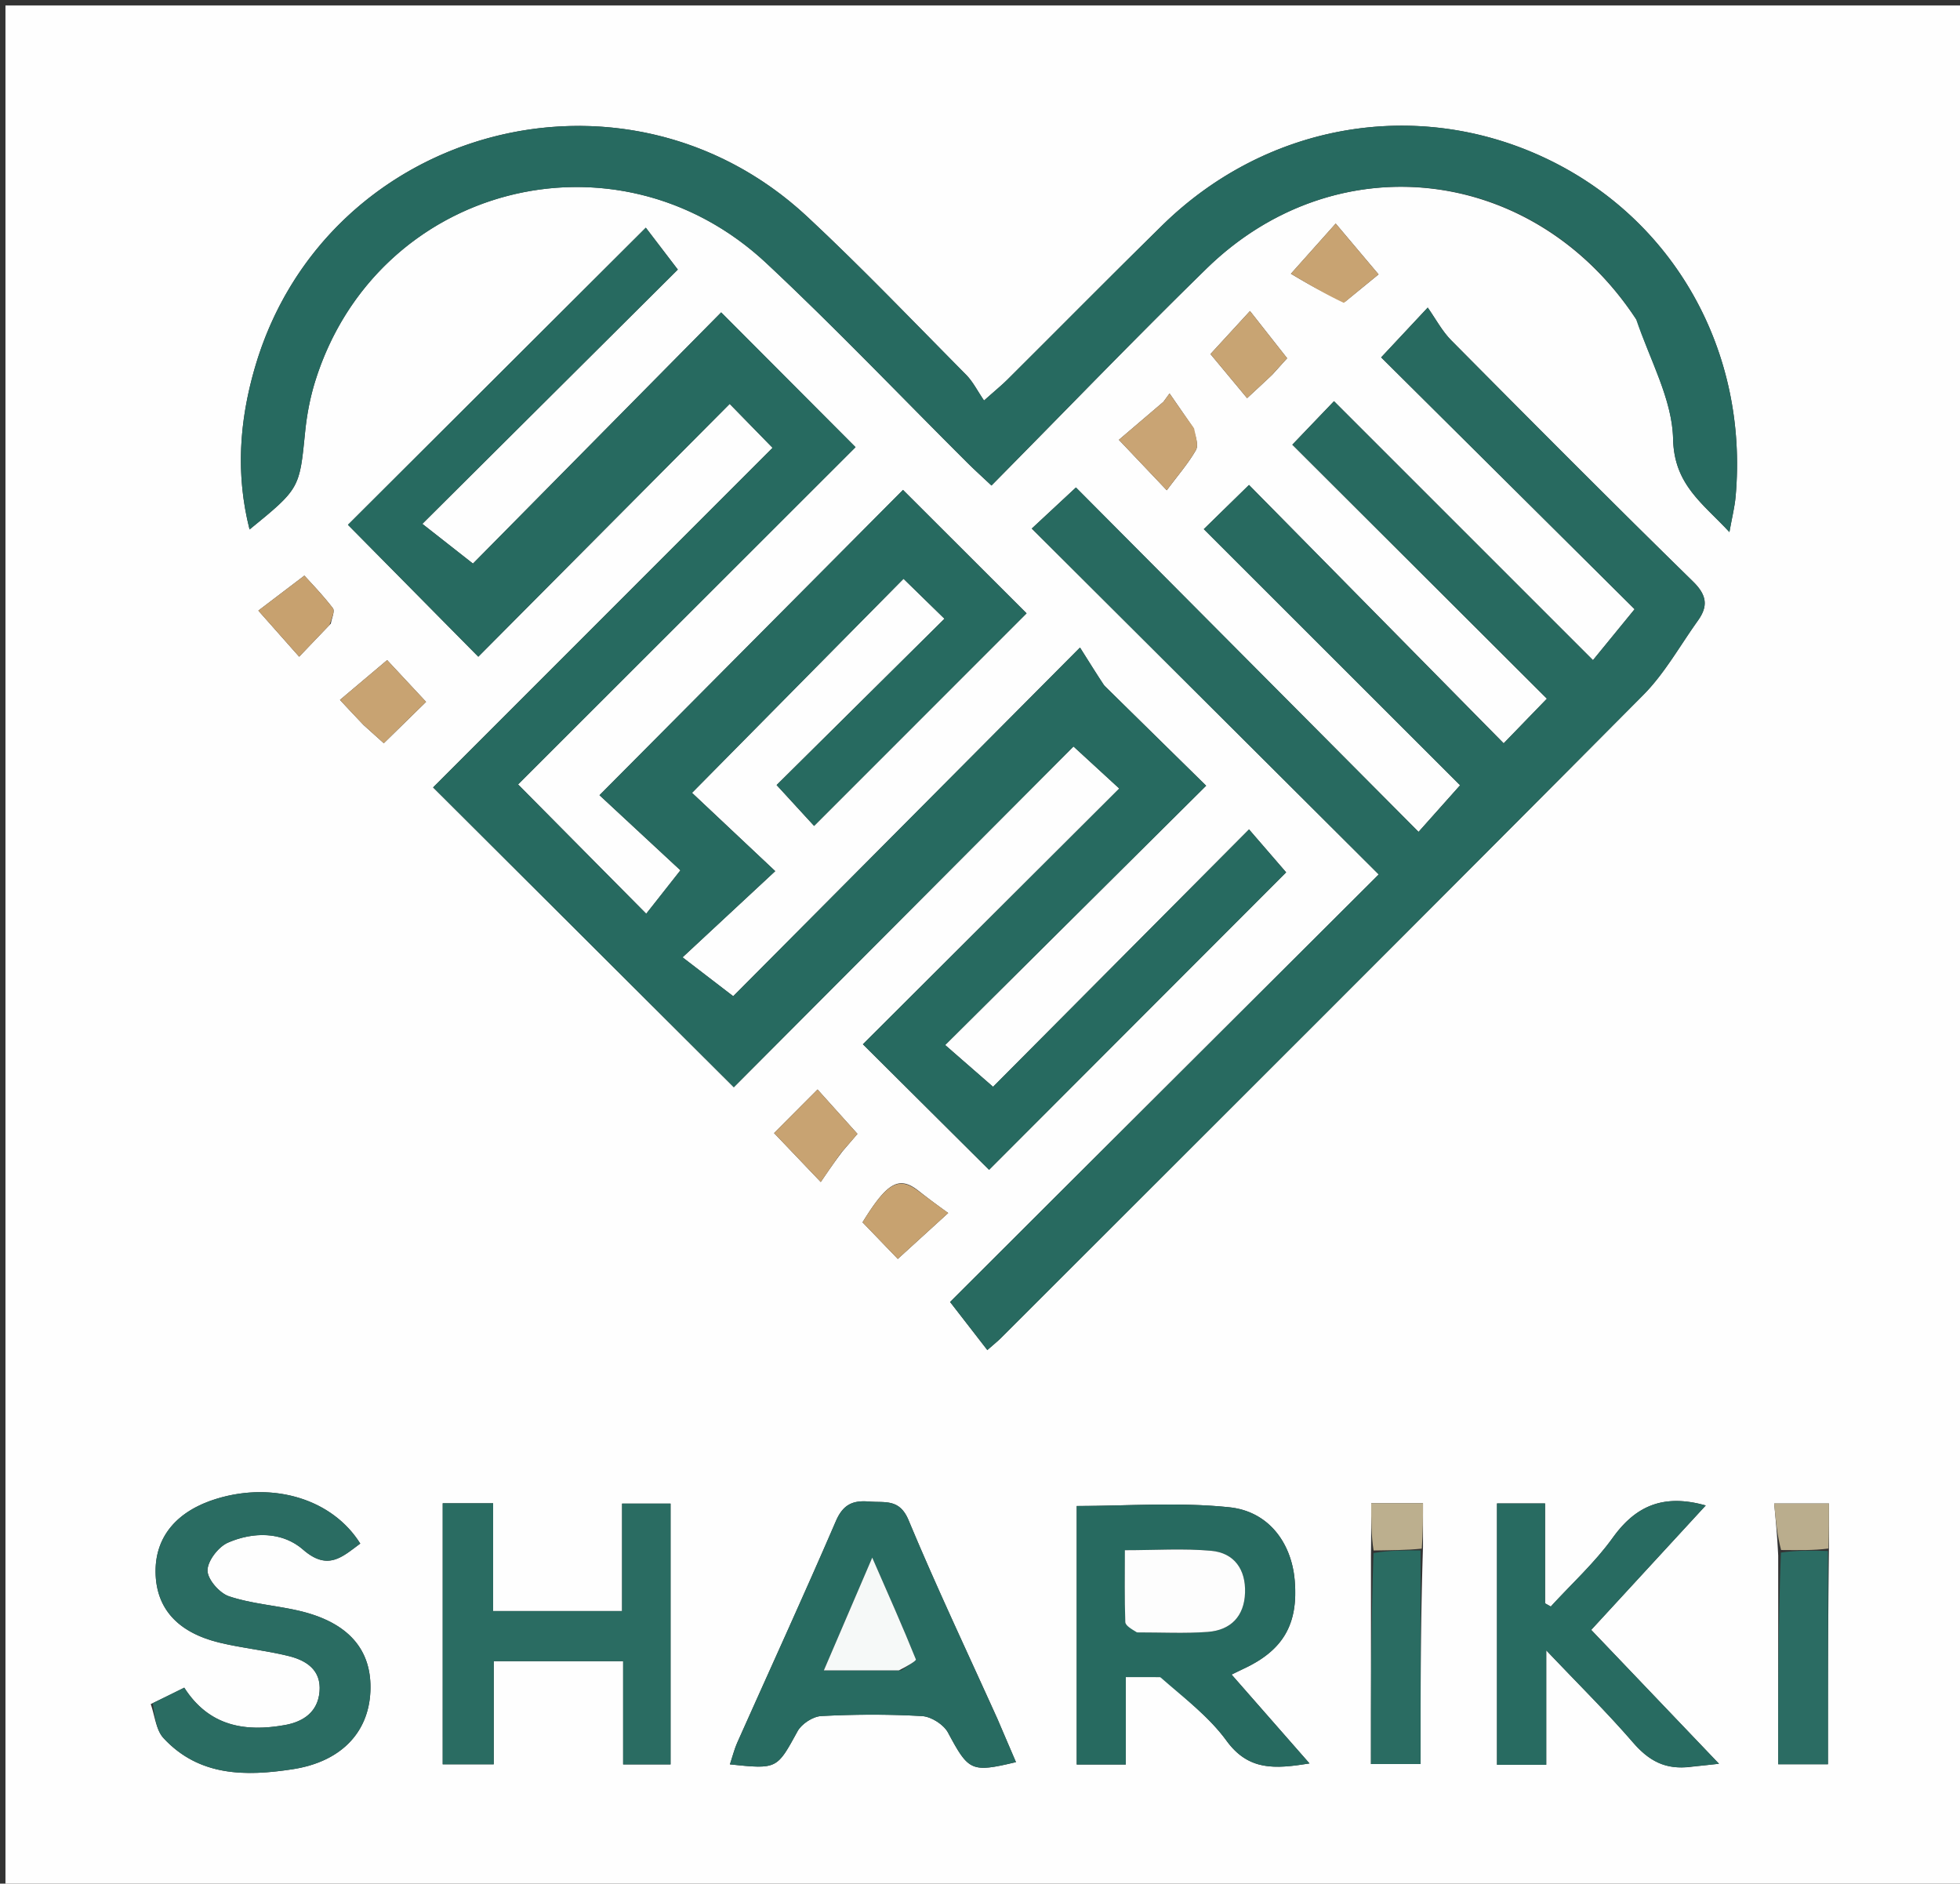 <svg xmlns="http://www.w3.org/2000/svg" xml:space="preserve" viewBox="0 0 359 345"><rect x="0" y="0" width="359" height="345" fill="#333333" stroke="none"/><path fill="#FEFEFE" d="M360 125v221H1V1h359zm-99.36 158.32v-7.99h-9.486c0 3.17 0 5.953-.045 9.663V323.1h9.087c0-13.297 0-26.213.445-39.78m65.061 1.589v38.227h9.114c0-13.25 0-26.154.185-39.962v-7.8h-10.034c.298 3.176.552 5.886.735 9.535M202.086 125.39l-4.268-6.788-63.52 63.862-9.281-7.124 16.977-15.784-15.243-14.341 38.741-39.206 7.5 7.318-30.745 30.459 6.864 7.484 38.919-38.934-22.634-22.606-55.592 55.917 14.825 13.758-6.265 7.956-23.47-23.686 61.81-61.772-24.611-24.688-45.465 46.012-9.268-7.278 46.792-46.573-5.86-7.671-54.56 54.42c7.587 7.678 15.355 15.537 23.876 24.157l46.044-46.304 7.856 8.043-62.179 62.2 55.078 54.915 62.221-62.411 8.383 7.702-46.961 46.84 23.113 22.995 54.412-54.482-6.797-7.865-46.886 47.142-8.773-7.651 47.804-47.497a27811 27811 0 0 1-18.837-18.519m-10.076 95.12-17.99 17.958 6.825 8.808c1.276-1.127 1.929-1.644 2.514-2.229 39.237-39.217 78.522-78.387 117.617-117.745 3.93-3.955 6.726-9.042 10.014-13.628 1.901-2.652 1.67-4.66-.912-7.185-14.886-14.562-29.567-29.333-44.23-44.12-1.715-1.728-2.893-3.987-4.34-6.031l-8.533 9.122 46.426 46.121-7.627 9.33-47.435-47.428-7.63 7.966 46.627 46.52-7.92 8.176-46.645-47.32-8.278 8.092 46.943 46.913-7.61 8.536-62.752-63.08-8.091 7.524 63.55 63.354c-20.2 20.14-40.112 39.993-60.523 60.346M299.863 58.746c2.347 7.214 6.428 14.39 6.586 21.652.182 8.36 5.371 11.732 10.317 17.059.478-2.694.963-4.592 1.135-6.518 2.377-26.634-11.319-50.916-34.933-62.018-23.624-11.106-51.111-6.292-70.123 12.388-9.508 9.343-18.88 18.824-28.33 28.227-1.019 1.014-2.142 1.922-4.276 3.824-1.188-1.732-2.026-3.45-3.3-4.736-9.621-9.703-19.068-19.6-29.055-28.913C114.205 8.303 59.311 23.44 46.63 67.518c-2.77 9.629-3.484 19.36-.916 29.457 9.218-7.508 9.14-7.515 10.174-17.863.312-3.122.907-6.273 1.84-9.266C68.91 33.98 112.777 22.394 140.4 48.232c12.65 11.833 24.61 24.403 36.891 36.63 1.257 1.25 2.578 2.435 4.311 4.066 13.344-13.487 26.164-26.814 39.386-39.73 23.79-23.235 60.26-18.973 78.875 9.548m-86.948 248.43c3.962 3.845 8.533 7.248 11.734 11.647 4.036 5.55 8.895 5.178 15.203 4.164l-14.272-16.275c.98-.476 1.531-.757 2.093-1.016 7.347-3.385 10.154-8.195 9.472-16.239-.579-6.814-4.732-12.621-11.95-13.383-9.26-.977-18.7-.238-27.979-.238v47.353h8.986v-16.017c2.293 0 4.088 0 6.713.004m-131.827 6.263v9.712h9.347v-18.894h23.702v18.913h8.684v-47.778h-8.878v19.688H90.324v-19.74H81.09zm101.597 1.356c-5.47-12.11-11.168-24.123-16.278-36.382-1.656-3.973-4.341-3.144-7.195-3.392-2.986-.26-4.788.516-6.109 3.58-5.851 13.573-12.016 27.011-18.036 40.513-.559 1.254-.894 2.609-1.375 4.043 8.718.917 8.593.848 12.39-6.063.747-1.358 2.823-2.708 4.352-2.787 6.144-.316 12.326-.347 18.465.011 1.672.098 3.949 1.549 4.742 3.026 3.773 7.026 4.205 7.374 12.447 5.403-1.053-2.447-2.086-4.847-3.403-7.952M27.608 312.12c.752 2.108.95 4.73 2.349 6.238 6.524 7.037 15.047 7.01 23.648 5.691 8.762-1.343 13.877-6.63 14.234-14.186.364-7.718-4.067-12.783-13.236-14.875-4.206-.96-8.604-1.256-12.66-2.614-1.744-.583-3.94-3.103-3.934-4.736.007-1.756 1.997-4.33 3.753-5.093 4.628-2.008 9.944-2.03 13.753 1.286 4.553 3.961 7.189 1.308 10.471-1.112-5.074-8.104-15.803-11.383-26.239-8.23-7.344 2.218-11.316 6.96-11.252 13.43.066 6.595 3.95 11.051 11.664 12.932 4.19 1.022 8.53 1.431 12.714 2.47 3.219.798 5.98 2.537 5.653 6.495-.31 3.736-2.953 5.521-6.277 6.127-7.354 1.34-13.97.244-18.5-6.834-1.917.952-3.667 1.822-6.14 3.01m282.603 11.438 4.644-.51-23.408-24.52 20.98-22.792c-7.743-2.177-12.834.063-17.035 5.915-3.277 4.564-7.53 8.427-11.348 12.602l-1.047-.592v-18.297h-8.804v47.874h9.019v-20.965c5.88 6.195 11.083 11.32 15.845 16.825 2.86 3.308 5.915 5.208 11.154 4.46M154.349 210.83l2.705-3.152-7.31-8.13-7.96 7.986 8.55 8.96c1.447-2.123 2.478-3.638 4.015-5.664m13.937 7.312c-3.576-2.834-5.744-1.672-10.3 5.734l6.46 6.704 9.228-8.409c-1.663-1.2-3.274-2.362-5.388-4.029M218.464 78.2l-4.242-6.135-1.13 1.543-8.15 6.95 8.77 9.238c2.059-2.764 3.925-4.907 5.317-7.323.535-.929-.01-2.48-.565-4.273M66.619 132.817l3.68 3.309 7.738-7.575-7.126-7.646-8.64 7.29a543 543 0 0 0 4.348 4.622m179.808-77.598 6.073-4.964-7.847-9.307-8.203 9.192c3.246 1.926 6.335 3.758 9.977 5.079M233.06 68.603l2.696-2.989-6.803-8.646-7.237 7.881 6.71 8.071a504 504 0 0 0 4.634-4.317M60.6 114.21c.151-.96.778-2.284.37-2.815-1.877-2.442-4.042-4.662-5.213-5.968l-8.434 6.412 7.475 8.44c1.922-2.013 3.622-3.792 5.803-6.069"/><path fill="#276A60" d="M202.337 125.643c6.289 6.184 12.326 12.116 18.586 18.266l-47.804 47.497 8.773 7.651 46.886-47.142 6.797 7.865-54.412 54.482-23.113-22.995 46.96-46.84c-2.964-2.724-5.48-5.037-8.382-7.702l-62.221 62.411-55.078-54.914 62.179-62.201-7.856-8.043-46.044 46.304L63.73 96.126l54.56-54.421c1.836 2.403 3.934 5.148 5.86 7.671L77.36 95.95c3.831 3.01 6.515 5.117 9.268 7.278l45.465-46.012 24.612 24.688-61.812 61.772 23.47 23.686 6.266-7.956c-4.578-4.25-9.891-9.18-14.825-13.758l55.592-55.917 22.634 22.606-38.919 38.934-6.864-7.484 30.746-30.459-7.5-7.318-38.742 39.206 15.243 14.341-16.977 15.784 9.28 7.124 63.52-63.862c1.8 2.86 3.034 4.824 4.52 7.04"/><path fill="#286A60" d="m192.26 220.26 60.273-60.096-63.55-63.354 8.09-7.524 62.753 63.08 7.61-8.536-46.943-46.913 8.278-8.093 46.645 47.321 7.92-8.176-46.627-46.52 7.63-7.966 47.435 47.428 7.627-9.33-46.426-46.12 8.532-9.123c1.448 2.044 2.626 4.303 4.34 6.032 14.664 14.786 29.345 29.557 44.231 44.119 2.581 2.525 2.813 4.533.912 7.185-3.288 4.586-6.084 9.673-10.014 13.628-39.095 39.358-78.38 78.528-117.617 117.745-.585.585-1.238 1.102-2.514 2.229l-6.824-8.808z"/><path fill="#276A60" d="M299.66 58.44c-18.411-28.215-54.883-32.477-78.672-9.241-13.222 12.915-26.042 26.242-39.386 39.729-1.733-1.631-3.054-2.816-4.31-4.066-12.282-12.227-24.242-24.797-36.892-36.63-27.623-25.838-71.49-14.253-82.672 21.614-.933 2.993-1.528 6.144-1.84 9.266-1.034 10.348-.956 10.355-10.174 17.863-2.568-10.097-1.854-19.828.916-29.457C59.311 23.44 114.205 8.303 147.884 39.71c9.987 9.314 19.434 19.21 29.054 28.913 1.275 1.285 2.113 3.004 3.3 4.736 2.135-1.902 3.258-2.81 4.277-3.824 9.45-9.403 18.822-18.884 28.33-28.227 19.012-18.68 46.499-23.494 70.123-12.388 23.614 11.102 37.31 35.384 34.933 62.018-.172 1.926-.657 3.824-1.135 6.518-4.946-5.327-10.135-8.699-10.317-17.059-.158-7.261-4.239-14.438-6.788-21.957M212.5 307.174c-2.21-.002-4.005-.002-6.298-.002v16.017h-8.986v-47.353c9.279 0 18.719-.74 27.978.238 7.219.762 11.372 6.569 11.95 13.383.683 8.044-2.124 12.854-9.47 16.24-.563.258-1.114.539-2.094 1.015l14.272 16.275c-6.308 1.014-11.167 1.385-15.203-4.164-3.2-4.4-7.772-7.802-12.149-11.649m-3.768-8.18c4.164-.011 8.346.21 12.489-.1 4.21-.314 6.679-2.86 6.825-7.17.144-4.25-1.964-7.299-6.199-7.68-5.072-.458-10.217-.109-15.813-.109 0 4.576-.073 8.868.078 13.152.023.65 1.087 1.262 2.62 1.908"/><path fill="#2A6C62" d="M81.089 312.948V275.34h9.235v19.741h23.62v-19.688h8.877v47.778h-8.684v-18.913H90.435v18.894h-9.347z"/><path fill="#286B61" d="M182.828 315.147c1.175 2.753 2.208 5.153 3.26 7.6-8.24 1.97-8.673 1.623-12.446-5.403-.793-1.477-3.07-2.928-4.742-3.026-6.14-.358-12.321-.327-18.465-.01-1.529.078-3.605 1.428-4.352 2.786-3.797 6.911-3.672 6.98-12.39 6.063.481-1.434.816-2.789 1.375-4.043 6.02-13.502 12.185-26.94 18.036-40.514 1.32-3.063 3.123-3.838 6.109-3.579 2.854.248 5.539-.581 7.195 3.392 5.11 12.259 10.808 24.273 16.42 36.734M165.1 305.94c.931-.686 2.767-1.737 2.66-2.004-2.406-5.967-5.025-11.848-7.997-18.645l-8.86 20.65z"/><path fill="#2A6C62" d="M27.97 311.96c2.112-1.03 3.862-1.899 5.78-2.85 4.528 7.077 11.145 8.173 18.499 6.833 3.324-.606 5.968-2.39 6.277-6.127.328-3.958-2.434-5.697-5.653-6.496-4.185-1.038-8.525-1.447-12.714-2.469-7.714-1.88-11.598-6.337-11.664-12.933-.064-6.469 3.908-11.21 11.252-13.43 10.436-3.152 21.165.127 26.24 8.231-3.283 2.42-5.919 5.073-10.472 1.112-3.81-3.315-9.125-3.294-13.753-1.286-1.756.762-3.746 3.337-3.753 5.093-.006 1.633 2.19 4.153 3.934 4.736 4.056 1.358 8.454 1.655 12.66 2.614 9.17 2.092 13.6 7.157 13.236 14.875-.357 7.555-5.472 12.843-14.234 14.186-8.601 1.319-17.124 1.346-23.648-5.691-1.399-1.509-1.597-4.13-1.987-6.398"/><path fill="#286B61" d="M309.799 323.557c-4.826.748-7.881-1.152-10.741-4.46-4.762-5.505-9.964-10.63-15.845-16.825v20.965h-9.019v-47.874h8.804v18.297l1.047.592c3.818-4.175 8.071-8.038 11.348-12.602 4.2-5.852 9.292-8.092 17.035-5.915l-20.98 22.792 23.408 24.52c-2.145.235-3.395.373-5.057.51"/><path fill="#2B6C63" d="M334.816 284.078v39.057h-9.114c0-12.794 0-25.51.492-38.766 3.202-.455 5.912-.373 8.622-.29"/><path fill="#2A6C62" d="M260.196 283.97v39.13h-9.087c0-12.685 0-25.396.462-38.652 3.183-.523 5.904-.5 8.625-.478"/><path fill="#C8A372" d="M154.096 211.086c-1.284 1.77-2.315 3.285-3.762 5.408l-8.55-8.96 7.96-7.985 7.31 8.13c-.836.973-1.77 2.062-2.958 3.407"/><path fill="#C7A270" d="M168.538 218.394c1.862 1.415 3.473 2.577 5.136 3.777l-9.229 8.409-6.459-6.704c4.556-7.406 6.724-8.568 10.552-5.482"/><path fill="#C9A474" d="M218.715 78.462c.303 1.53.849 3.081.314 4.01-1.392 2.416-3.258 4.559-5.318 7.323l-8.769-9.238 8.15-6.95 1.13-1.543a375 375 0 0 0 4.493 6.398"/><path fill="#C8A372" d="M66.368 132.566c-1.36-1.44-2.47-2.628-4.097-4.372l8.64-7.29 7.126 7.647-7.739 7.575c-1.291-1.162-2.485-2.236-3.93-3.56M246.15 55.475c-3.365-1.577-6.454-3.409-9.7-5.335l8.203-9.192 7.847 9.307a1050 1050 0 0 0-6.35 5.22"/><path fill="#C8A473" d="M232.803 68.86a843 843 0 0 1-4.377 4.06l-6.71-8.07 7.237-7.882 6.803 8.646c-.56.62-1.627 1.805-2.953 3.246"/><path fill="#C7A16F" d="m60.36 114.458-5.562 5.82-7.475-8.44 8.434-6.412c1.171 1.306 3.336 3.526 5.213 5.968.408.53-.219 1.856-.61 3.064"/><path fill="#BAAD8D" d="M334.908 283.626c-2.802.37-5.512.288-8.678.274-.71-2.641-.965-5.351-1.263-8.527h10.034c0 2.657 0 5.229-.093 8.253"/><path fill="#BCAF8E" d="M260.418 283.645c-2.943.303-5.664.28-8.824.339-.44-2.701-.44-5.484-.44-8.654h9.487c0 2.581 0 5.285-.223 8.315"/><path fill="#FDFDFD" d="M208.257 298.987c-1.058-.638-2.122-1.25-2.145-1.9-.15-4.284-.078-8.576-.078-13.152 5.596 0 10.741-.35 15.813.108 4.235.382 6.343 3.43 6.199 7.681-.146 4.31-2.615 6.856-6.825 7.17-4.143.31-8.325.089-12.964.093"/><path fill="#F6F9F8" d="M164.643 305.94h-13.74l8.86-20.65c2.972 6.798 5.591 12.679 7.996 18.646.108.267-1.728 1.318-3.116 2.004"/></svg>